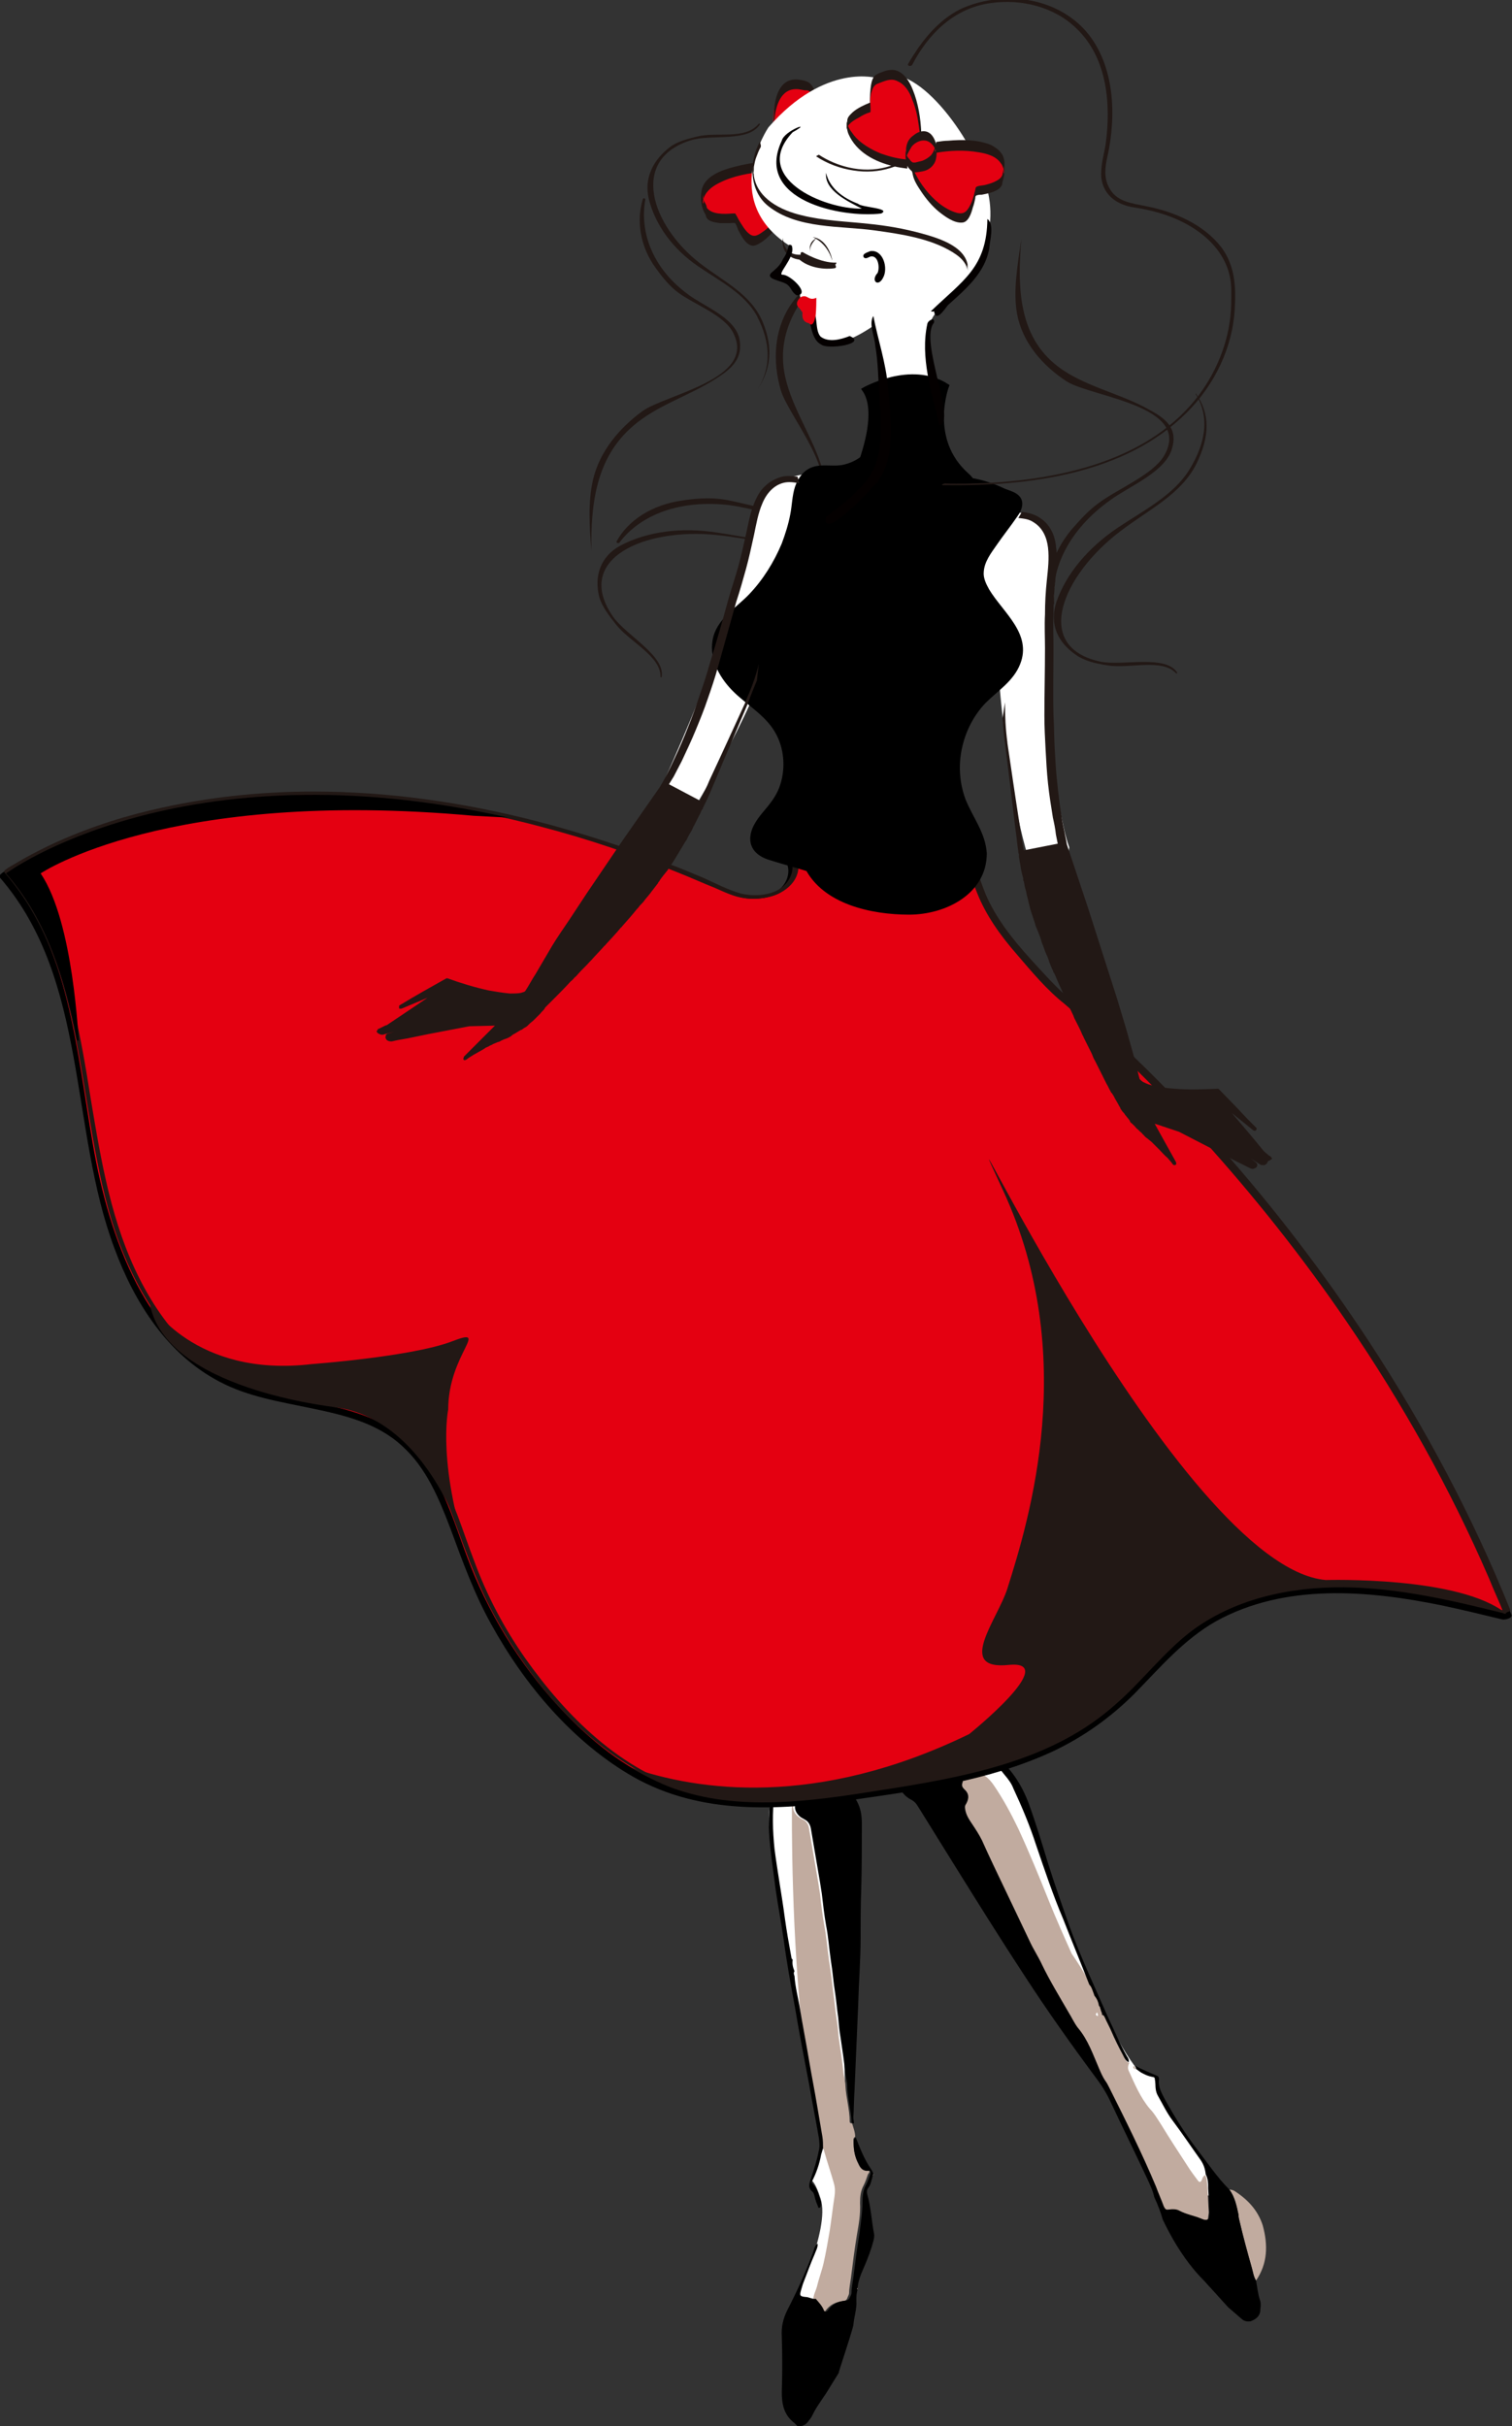 <?xml version="1.0" encoding="utf-8"?>
<!-- Generator: Adobe Illustrator 24.3.0, SVG Export Plug-In . SVG Version: 6.00 Build 0)  -->
<svg version="1.1" id="レイヤー_1" xmlns="http://www.w3.org/2000/svg" xmlns:xlink="http://www.w3.org/1999/xlink" x="0px"
	 y="0px" viewBox="0 0 249.3 400" style="enable-background:new 0 0 249.3 400;" xml:space="preserve">
<rect x="0" y="0" width="249.3" height="400" fill="#333333" stroke="none"/>
<style type="text/css">
	.st0{fill:#FFFFFF;}
	.st1{fill:#C1AB9F;}
	.st2{fill:#221815;}
	.st3{fill:#E40011;}
	.st4{fill:#FBFCFC;}
	.st5{stroke:#000000;stroke-width:0.591;stroke-miterlimit:10;}
	.st6{fill:none;}
	.st7{fill:#040000;}
</style>
<g>
	<path class="st0" d="M132.1,390.7l-1.5-10.3c0,0,6.4-12.8,4.7-17.9c-1.6-5.1-2.2-1.3-0.6-5.4c1.5-4.1-0.8-14.9-1.3-16.8
		c-0.6-1.9-5.7-34.2-5.7-34.2s-2.1-7.8,0-10.3c2.1-2.6,10.7-5.8,10.7-5.8l1.2,72.2L132.1,390.7z"/>
	<path class="st0" d="M201.1,362.6l-6.9-2.3l-19-33.3l-19-37.2l7.9-1.2l3.4,5.5l7.9,22.4l5,12.2c0,0,6.1,12.7,8,13.1
		c1.9,0.3,1.9,0.3,1.9,0.3s0.3,3.9,2.4,5.5l7.2,11.1L201.1,362.6z"/>
	<path class="st1" d="M199.1,360.9c-0.1-0.8,0-1.6-0.4-2.3c-0.3,0.2-0.4,0.4-0.5,0.7c-0.2,0.5-0.4,0.6-0.7,0.2
		c-0.6-0.8-1.2-1.6-1.7-2.4c-1.5-2.3-3-4.6-4.4-6.9c-0.6-0.9-1.1-1.8-1.8-2.5c-1.6-1.9-2.5-4.1-3.5-6.3c-0.2-0.4-0.1-0.9,0.1-1.3
		c-0.6-0.1-0.7-0.7-0.9-1.1c-0.7-1.3-1.4-2.7-2-4.1c-0.1-0.3-0.3-0.7-0.4-1l0-0.1c-1.5-4.5-4.6-9.4-6.2-11.7
		c-1.3-2.9-2.6-5.8-3.8-8.8c-1.6-4-3.2-7.9-5-11.8c-1.2-2.5-2.5-4.9-4-7.1c-0.4-0.6-0.9-1.2-1.5-1.6c-0.4-0.2-0.7-0.5-0.9-1
		c-0.3-0.8-0.9-1.1-1.7-1.2c-0.8-0.1-1.6-0.2-2.4-0.3c-0.4-0.1-0.9-0.1-1.2-0.5c-0.4,0-0.8-0.2-1.2,0c-1.4,0.5-2.8,0.4-4.2,0.7
		c0,0.7,0.3,1.3,0.6,2c0.7,0.2,1.5,0.2,2.2,0.1c1.1-0.2,2.3-0.2,3.4-0.4c0.3-0.1,0.5,0,0.6,0.2c0.1,0.4,0.4,0.5,0.7,0.7
		c0.3,0.2,0.4,0.5,0.3,0.8c-0.2,0.5,0,0.7,0.3,1.1c0.7,0.7,0.8,1.6,0.3,2.4c-0.3,0.4-0.2,0.8-0.1,1.2c0.2,0.7,0.5,1.4,1,2
		c0.6,0.9,1.3,1.8,1.7,2.8c1.3,2.7,2.6,5.4,3.8,8.1c1.4,2.9,2.7,5.8,4.1,8.6c0.6,1.3,1.4,2.5,2,3.8c1.4,2.7,2.9,5.3,4.4,7.9
		c0.5,0.9,0.9,1.8,1.5,2.5c1.6,2,2.4,4.4,3.5,6.7c0.3,0.7,0.6,1.4,1,2c0.2,0.4,0.5,0.8,0.7,1.2c2.6,5.4,5.3,10.8,7.7,16.3
		c0.5,1.1,0.9,2.2,1.3,3.3c0.1,0.4,0.4,0.6,0.8,0.5c0.6-0.1,1.2,0,1.8,0.2c1.2,0.6,2.4,0.8,3.6,1.3c0.2,0.1,0.5,0.2,0.7,0.2
		c0.3,0.1,0.5-0.1,0.5-0.4c0-0.3,0.1-0.6,0.1-0.9C199.2,363.5,199.2,362.2,199.1,360.9z"/>
	<path class="st1" d="M143.1,357.8c-0.9,0.1-1.3-0.4-1.6-1.1c-0.6-1.2-0.8-2.5-0.8-3.9c0-0.2,0.1-0.4,0.3-0.5c0-0.8-0.3-1.5-0.5-2.2
		c-0.2,0-0.4-0.1-0.4-0.3c0-2-0.6-3.9-0.7-5.9c0-0.6-0.2-1.3-0.3-1.9c-0.2-2-0.5-4-0.8-6c-0.1-1.1-0.2-2.3-0.4-3.4
		c-0.2-1.3-0.3-2.7-0.5-4c-0.2-1.8-0.4-3.5-0.7-5.3c-0.3-2-0.4-3.9-0.8-5.9c-0.3-1.7-0.5-3.4-0.7-5.2c-0.1-0.6-0.2-1.3-0.3-1.9
		c-0.5-2.9-1-5.9-1.5-8.8c-0.1-0.7-0.4-1.2-1-1.5c-0.3-0.1-0.5-0.3-0.8-0.5c-1.2-1-1.1-2.5,0.1-3.4c0.5-0.3,1-0.6,1.6-0.7
		c0.3-0.1,0.6-0.1,0.8-0.3c0-0.1,0-0.3-0.1-0.4c-0.7-0.6-1.7-0.7-2.4-0.1c-0.3,0.2-0.5,0.6-0.9,0.7c0,0,0,0-0.1,0
		c-0.1,5.3-0.1,24.1,1.9,41.7c0.2,0.9,0.3,1.8,0.5,2.7c0.4,2.4,0.9,4.9,1.3,7.3c0.3,1.8,0.6,3.5,0.9,5.3c0.1,0.6,0.1,1.3,0.1,1.9
		c0,0,0,0,0,0c0.4-0.1,0.5,0.1,0.6,0.5c0.5,1.8,1.1,3.5,1.6,5.3c0.2,0.7,0.2,1.4,0.1,2.1c-0.3,1.9-0.5,3.8-0.8,5.7
		c-0.3,1.8-0.6,3.5-1,5.3c-0.3,1.3-0.8,2.6-1.1,3.9c-0.2,0.7-0.6,1.4-0.6,2.1c0.4,0.6,1,1.1,1.3,1.8c0.1,0.3,0.5,0.4,0.7,0.1
		c0.7-1,1.7-1.5,2.9-1.6c0.3,0,0.6-0.2,0.7-0.5c0.1-0.3,0.3-0.6,0.3-0.8c0-0.8,0.2-1.7,0.3-2.5c0.3-2.4,0.6-4.8,1-7.2
		c0.3-1.7,0.6-3.4,0.5-5.2c0-1,0.1-2,0.6-2.9c0.3-0.6,0.5-1.2,0.7-1.8C143.5,358,143.4,357.8,143.1,357.8z"/>
	<g>
		<g>
			<path class="st2" d="M102.1,89.5c3.5-4.7,10.2-7.2,18.3-6.2c3.8,0.5,9.8,2.7,13.2,0.8c3.2-1.8,2.7-4.5,1.8-7.4
				c-1.7-5.2-5.2-10.1-6.1-15.4c-1.3-8,3.8-13.9,9.9-19.4c-3.4,2.7-6.8,5.3-9,8.6c-2.6,4.1-2.8,9.1-1.5,13.7
				C130,69,141.3,81.4,132,84c-3.5,1-9.3-1.2-13-1.7c-2.2-0.3-4.4-0.1-6.4,0.2c-5.2,0.7-9.1,3.4-10.9,6.7
				C101.5,89.5,101.9,89.6,102.1,89.5z"/>
		</g>
		<g>
			<path class="st2" d="M101.6,103c2.2,2.8,7.4,5.2,7.3,8.6c0,0.1,0.2,0.1,0.2,0c0.6-3.5-5.8-6.8-8-9.9c-6.7-9.6,5.2-14.7,17-13.5
				c5.9,0.6,11.5,2.4,16.9,0.4c4.7-1.8,7.2-4.5,7.8-8.4c0,0-0.1,0-0.1,0c-0.8,4.2-4,7.1-9.5,8.6c-4.7,1.2-10-0.3-15-1
				c-5.8-0.9-11.4-0.2-15.8,2.1c-3.6,1.9-4.4,5.3-3.6,8.5C99.2,99.9,100.4,101.5,101.6,103z"/>
		</g>
	</g>
	<g>
		<g>
			<path class="st2" d="M106.4,32.9c-1,5.6,1.4,11.5,7,15.6c2.6,2,7.7,3.8,8.5,7.3c0.7,3.3-1.3,5-3.8,6.6c-4.5,2.9-9.8,4.4-13.8,7.9
				c-6,5.2-6.9,12.7-6.8,20.5c-0.3-4-0.6-8,0.3-11.8c1.1-4.6,4.3-8.4,8.1-11.2c3.9-2.8,18.9-5.3,15-12.9c-1.4-2.9-6.4-4.7-9-6.6
				c-1.5-1.1-2.7-2.6-3.7-4c-2.7-3.6-3.3-8-2.2-11.5C106.1,32.6,106.4,32.7,106.4,32.9z"/>
		</g>
		<g>
			<path class="st2" d="M115,22.5c3.2-0.8,7.9,0.6,10.1-2.1c0.1-0.1,0.2,0,0.2,0.1c-1.9,3-8,1.6-11.3,2.6
				c-10.3,3.1-6.6,14.1,1.4,20.3c4,3.1,8.5,5.1,10.4,9.8c1.7,4.2,1.3,7.7-0.9,11c0,0-0.1,0,0,0c2.3-3.6,2.2-7.7-0.1-12.1
				c-2-3.7-6.2-5.8-9.7-8.2c-4.1-2.8-7-6.7-8.1-11c-0.9-3.6,0.8-6.6,3.4-8.6C111.5,23.4,113.3,22.9,115,22.5z"/>
		</g>
	</g>
	<path class="st0" d="M137.7,78.2c0,0-13.1-2.5-14.1,10.1c-1,12.6-16,44.6-16,44.6l5.2,3.1c0,0,12.2-19.5,13.9-28.6
		S137.7,78.2,137.7,78.2z"/>
	<path class="st0" d="M164.7,111.7c0,0,2.4,34.5,10.1,39.1l1.5-11.1c0,0-5-12.6-2.2-46.5c0,0,1.7-11.9-12.9-8
		C146.6,89,164.7,111.7,164.7,111.7z"/>
	<g>
		<g>
			<path class="st3" d="M125.9,27.4c0,0-13.5,1-9.5,7.4c0,0-0.2,1.5,4.8,1.2c0,0,1.9,4.3,3.4,3.7c4.6-1.9,6.7-10.3,5.7-10
				C130.3,29.7,126.5,31,125.9,27.4z"/>
			<g>
				<path class="st2" d="M125.9,26.7c-1.6,0.1-3.3,0.4-4.8,0.8c-2,0.5-4.9,1.5-5.4,3.8c-0.3,1.4-0.1,3,0.7,4.2c0-0.5,0-1,0-1.5
					c0,0.5-0.2,1.4,0.1,1.9c0.4,0.7,1.6,0.8,2.3,0.9c0.5,0,0.9,0,1.4,0c0.2,0,0.8-0.1,1,0c0.2,0.2,0.4,0.8,0.5,1.1
					c0.5,0.9,1.2,2.4,2.3,2.6c0.5,0.1,1.1-0.3,1.6-0.6c0.6-0.4,1.1-0.9,1.6-1.4c1-1.1,1.7-2.4,2.3-3.7c0.5-1,0.8-2.1,1-3.3
					c0.1-0.5,0.1-1,0.1-1.4c0-0.2,0.1-0.9-0.1-1.1c-0.1-0.1-0.2-0.1-0.4,0c-0.4,0.1-0.8,0.2-1.3,0.2
					C127.2,29.1,126.2,28.2,125.9,26.7c0.1,0.5-0.1,1,0,1.5c0.4,1.9,1.9,2.7,3.8,2.4c0.2,0,0.6-0.2,0.8-0.1c0,0,0,0.1,0.1,0.2
					c0,0,0,0.1,0,0.1c-0.5-1.1,0.1-1.7,0-1.1c-0.1,0.3-0.1,0.7-0.2,1c-0.5,1.9-1.3,3.7-2.4,5.3c-0.6,0.8-1.3,1.6-2.2,2.2
					c-0.7,0.5-1.4,1-2.2,0.4c-0.7-0.5-1.2-1.4-1.7-2.2c-0.2-0.3-0.3-0.6-0.5-0.9c-0.2-0.4-0.1-0.3-0.7-0.3c-1.3,0.1-3.4,0.2-4.2-1
					c-0.4-0.6,0,1.9,0,1.3c0-0.5,0.1-1.1,0-1.5c-0.1-0.4-0.4-0.7-0.5-1.1c-0.1-0.2-0.1-0.3-0.1-0.5c0-0.1,0-0.2,0-0.3
					c0.3,2-0.1,1.5,0,1c0.3-1.4,1.4-2.3,2.6-2.9c2.3-1.2,5.1-1.7,7.6-1.9C126,28.2,125.9,26.7,125.9,26.7z"/>
			</g>
		</g>
		<g>
			<path class="st3" d="M127.9,25.1c0,0-2.5-13.3,4.7-11.1c0,0,1.4-0.5,2.3,4.3c0,0,4.7,0.7,4.4,2.4c-0.8,5.9-8.3,8.1-8.3,8.1
				S131.5,24.8,127.9,25.1z"/>
			<g>
				<path class="st2" d="M127.9,24.4c-0.1-0.5-0.2-1.1-0.2-1.6c-0.1-0.6-0.1-1.1-0.1-1.7c0-0.1,0-0.3,0-0.4c0-0.3,0.1-0.8,0,0.1
					c0-0.4,0-0.8,0.1-1.1c0.2-2.2,1-5.1,3.7-5c0.5,0,1,0.2,1.5,0.2c0.2,0,0.4,0,0.6,0.2c0.5,0.3,0.7,0.9,0.9,1.4
					c0.2,0.5,0.3,1,0.5,1.5c0.1,0.3,0.1,1.1,0.3,1.3c0.1,0.1,0.4,0.1,0.5,0.1c0.3,0.1,0.7,0.1,1,0.2c0.7,0.2,1.5,0.4,2.1,0.9
					c0.3,0.2,0.4,0.4,0.6,0.6c0.3,0.5-0.4,0.8,0.1-0.8c-0.1,0.3-0.1,0.5-0.2,0.8c-0.2,0.9-0.7,1.7-1.2,2.5c-1.6,2.2-4.3,3.9-6.9,4.6
					c0,0.5,0,1,0,1.5c0.1-0.9,0.1-2-0.1-2.9C130.7,25.1,129.5,24.3,127.9,24.4c0,0,0,1.5,0,1.5c1.2-0.1,2.3,0.3,2.8,1.4
					c0.2,0.4,0.3,0.8,0.4,1.2c0,0.2,0,0.4,0.1,0.6c0,0.5,0-1.6,0-1c0,0.1,0.1,1.5,0,1.5c2.6-0.8,5.2-2.4,6.8-4.5
					c1.1-1.5,1.8-3.5,1.5-5.3c-0.2-1.4-2.7-1.8-3.8-2c-0.1,0-0.5,0-0.6-0.1c-0.3-0.2-0.3-1.1-0.4-1.5c-0.2-0.8-0.5-1.8-1.1-2.4
					c-0.5-0.5-1.4-0.6-2.1-0.7c-3.1-0.2-3.8,3.2-3.9,5.6c-0.1,2.4-0.1,4.9,0.4,7.3C127.8,25.4,128,24.9,127.9,24.4z"/>
			</g>
		</g>
		<g>
			<path class="st3" d="M125.9,27.4c0,0,0.1-3.5,3.3-2.1c0,0,3.3,2,1.1,4.3C130.3,29.7,127,30.5,125.9,27.4z"/>
			<g>
				<path class="st2" d="M125.9,28.2c0-0.6,0.2-1.3,0.6-1.8c0.3-0.4,0.8-0.6,1.3-0.7c0.5,0,1.1,0.1,1.6,0.4c0.9,0.6,1.7,1.4,1.8,2.5
					c-0.2-2,0-1.7,0-1.2c0,0,0,0.1,0,0.1c0,0.1,0,0.2-0.1,0.2c-0.1,0.2-0.1,0.4-0.2,0.5c-0.1,0.2-0.3,0.5-0.5,0.6
					c-0.3,0.1-0.7,0.1-1,0.1c-0.6,0-1.3-0.1-1.8-0.4c-0.8-0.4-1.3-1.1-1.6-1.9c0,0,0,0.2,0,0.2c0,0.2,0,0.4,0,0.5c0,0.2,0,0.4,0,0.5
					C125.9,28.1,125.9,28.2,125.9,28.2c0.3,0.8,0.7,1.4,1.4,1.9c0.5,0.3,1.1,0.5,1.7,0.5c0.4,0,0.8,0,1.1-0.1c0.2,0,0.3-0.2,0.4-0.4
					c0.2-0.3,0.4-0.7,0.5-1.1c0-0.3,0-0.6,0-0.9c0-0.4,0-0.7,0-1.1c0-0.3-0.2-0.6-0.3-0.9c-0.3-0.5-0.7-0.9-1.1-1.2
					c-0.8-0.6-2-0.9-2.9-0.2c-0.6,0.5-0.8,1.4-0.9,2.1c0,0.3,0,0.6,0,1C125.9,27.8,125.9,28,125.9,28.2
					C125.9,28.1,125.9,28.3,125.9,28.2z"/>
			</g>
		</g>
	</g>
	<path class="st0" d="M144.7,12.9c0,0-8.6-2.7-18,8.1c0,0-8.1,11.9,3.3,19.4c0,0,0.1,2.8-2,4.8c0,0,2.7,1.1,2.8,1.3
		c0.2,0.3,1.1,1.5,1.1,1.5s-0.2,2,1,2.2c1.2,0.2,0.9,2.4,0.9,2.4l0.9,2.6c0,0,1.3,3.8,8.9-1.2c0.1-0.1,0.3-0.2,0.4-0.3
		c0,0,2.4,11.3,1,12.4c-1.4,1.1,9.5-0.1,9.5-0.1s-4.3-11.4,0.6-15.2c4.8-3.8,10-11.3,7.6-19.9C160.4,22.6,150.7,9.4,144.7,12.9z"/>
	<g>
		<g>
			<path class="st2" d="M134.6,25.8c1.8,1.2,4,2,6.1,2.3c4.2,0.7,8.3-0.6,11.4-3.5c0.1-0.1-0.4-0.1-0.6,0c-3.2,2.9-7.3,4-11.6,3
				c-1.7-0.4-3.4-1.1-4.9-2.1C135.1,25.5,134.5,25.7,134.6,25.8L134.6,25.8z"/>
		</g>
	</g>
	<path class="st1" d="M207.1,376c-0.4-0.6-0.5-1.4-0.7-2.1c-0.7-2.5-1.4-5-2-7.6c-0.1-0.4-0.2-0.8-0.2-1.2c-0.3-1.4-0.6-2.9-1.5-4.1
		c0.3,0,0.6,0.1,0.8,0.2c2.2,1.4,3.9,3.2,4.7,5.7C209.1,370.2,209,373.2,207.1,376z"/>
	<path class="st1" d="M187.1,340.7c0,0.2,0.1,0.3,0.1,0.5c-0.1-0.1-0.3-0.1-0.3-0.3C186.8,340.8,186.8,340.6,187.1,340.7z"/>
	<path class="st1" d="M143.9,358.7c0-0.1,0.1-0.2,0.1-0.3C144.1,358.5,144,358.6,143.9,358.7z"/>
	<path class="st1" d="M141.3,377.5c-0.1-0.1-0.1-0.2,0-0.3C141.5,377.3,141.4,377.4,141.3,377.5z"/>
	<path class="st4" d="M180.4,330.6c0.1,0.2,0.2,0.3,0.3,0.5C180.6,330.9,180.5,330.8,180.4,330.6z"/>
	<path class="st4" d="M180.9,331.8c0.1,0.2,0.2,0.4,0.1,0.6C180.7,332.3,180.5,332.1,180.9,331.8z"/>
	<path d="M131.9,299.5c0.2,0.2,0.5,0.3,0.8,0.5c0.6,0.3,0.9,0.9,1,1.5c0.5,2.9,1,5.9,1.5,8.8c0.1,0.6,0.2,1.3,0.3,1.9
		c0.2,1.7,0.4,3.5,0.7,5.2c0.4,2,0.5,3.9,0.8,5.9c0.3,1.8,0.4,3.5,0.7,5.3c0.2,1.3,0.3,2.7,0.5,4c0.1,1.1,0.2,2.3,0.4,3.4
		c0.3,2,0.6,4,0.8,6c0.1,0.6,0.3,1.3,0.3,1.9c0,2,0.6,3.9,0.7,5.9c0,0.2,0.2,0.3,0.4,0.3c0-0.3-0.1-0.7-0.1-1
		c0.1-1.5,0.1-3.1,0.2-4.6c0.2-4.7,0.4-9.3,0.6-14c0.1-3.7,0.4-7.4,0.4-11.2c0-2.6,0-5.2,0.1-7.8c0.1-3.6,0.1-7.3,0.1-10.9
		c0-1.3-0.2-2.5-0.8-3.6c-0.1-0.2-0.3-0.5-0.3-0.7c0-0.9-0.6-1.2-1.3-1.2c-0.5,0-1.1-0.1-1.6-0.1c-1.1,0-2.3,0-3.4,0
		c-0.2,0.2-0.5,0.3-0.8,0.3c-0.6,0.1-1.1,0.4-1.6,0.7C130.8,297,130.7,298.5,131.9,299.5z"/>
	<path d="M131.1,331.1c0.7,4.2,1.5,8.3,2.3,12.5c0.5,2.9,1.1,5.9,1.6,8.8c0.1,0.7,0.2,1.5,0,2.2c-0.3,1.6-0.8,3.1-1.3,4.6
		c-0.2,0.7-0.6,1.4,0.2,2.1c0.4,0.3,0.4,1,0.6,1.5c0.1,0.4,0.3,0.7,0.4,1.1c0,0.1,0.1,0.1,0.2,0.1c0.1,0,0.2-0.1,0.2-0.2
		c0.1-0.4,0.1-0.9-0.1-1.3c-0.2-0.5-0.3-1-0.5-1.4c-0.2-0.5-0.6-0.9-0.9-1.3c0.8-1.5,1.3-3,1.6-4.6c0.1-0.3,0.2-0.7,0.3-1
		c0-0.6,0-1.3-0.1-1.9c-0.3-1.8-0.6-3.5-0.9-5.3c-0.4-2.4-0.9-4.9-1.3-7.3c-0.5-3-1.1-6-1.6-9.1c-0.3-1.6-0.7-3.2-0.8-4.8
		c-0.1-0.3-0.2-0.5,0-0.8c-0.3-0.7-0.4-1.3-0.3-1.9c-0.1-0.1-0.2-0.2-0.2-0.3c-0.4-2.2-0.8-4.4-1.1-6.6c-0.5-3.8-1.2-7.5-1.7-11.4
		c-0.3-3-0.4-5.9,0-8.9c0.1-0.8,0.1-1.7,0.2-2.5c0-0.2,0-0.4-0.2-0.5c-0.2,0.1-0.2,0.3-0.3,0.5c-0.2,0.8-0.2,1.7-0.3,2.5
		c-0.3,2.1-0.4,4.1-0.3,6.2c0.2,3.2,0.7,6.3,1.1,9.5c0.4,2.7,0.9,5.4,1.3,8.1C129.7,323.5,130.4,327.3,131.1,331.1z"/>
	<path d="M165.7,292.7c0.6,0.7,1.1,1.4,1.4,2.2c1.4,3,2.7,6.1,3.7,9.2c1.4,4.1,2.8,8.3,4.5,12.3c1.4,3.6,2.9,7.2,4.3,10.8
		c0.4,0.4,0.5,0.9,0.7,1.4c0.1,0.2,0.1,0.4,0.2,0.5c0.4,0.5,0.6,1,0.7,1.6c0.1,0.1,0.2,0.2,0.2,0.4c0.1,0.2,0.1,0.4,0.2,0.6
		c0.1,0.2,0.1,0.3,0.1,0.5c0.3,0,0.4,0.3,0.5,0.5c0.3,0.7,0.7,1.4,1,2.1c0.6,1.4,1.3,2.8,2,4.1c0.2,0.4,0.4,0.9,0.9,1.1
		c0.1-0.4-0.1-0.7-0.3-1c-1.2-2.1-2.1-4.3-3.1-6.4c-2.2-5-4.5-9.9-6.4-15.1c-1.2-3.4-2.4-6.8-3.5-10.3c-1-3.3-2-6.6-3.2-9.9
		c-1.2-3.2-3-5.9-5.7-8c-0.2-0.2-0.3-0.5-0.7-0.4c0,0.1,0.1,0.3,0.1,0.4C164,290.7,164.9,291.7,165.7,292.7z"/>
	<path d="M207.7,379.1c-0.3-1-0.4-2-0.6-3.1c-0.4-0.6-0.5-1.4-0.7-2.1c-0.7-2.5-1.4-5-2-7.6c-0.1-0.4-0.2-0.8-0.2-1.2
		c-0.3-1.4-0.6-2.9-1.5-4.1c-2-2-3.6-4.4-5.3-6.6c-2-2.6-3.8-5.5-5.4-8.4c-0.5-1-1.1-2-0.9-3.2c0-0.3-0.1-0.5-0.4-0.6
		c-1.2-0.5-2.4-1-3.5-1.6c0,0.2,0.1,0.3,0.1,0.5c0.8,0.6,1.6,1.1,2.6,1.3c0.6,0.1,0.6,0.2,0.6,0.8c0,0.8,0,1.6,0.4,2.3
		c0.8,1.4,1.5,2.9,2.5,4.2c1.5,2,2.9,4.1,4.4,6.2c0.6,0.8,0.9,1.6,1,2.6c0.4,0.7,0.4,1.5,0.4,2.3c0.1,1.3,0.1,2.6,0.2,3.9
		c0,0.3,0,0.6-0.1,0.9c0,0.3-0.2,0.4-0.5,0.4c-0.2,0-0.5-0.1-0.7-0.2c-1.2-0.5-2.5-0.7-3.6-1.3c-0.5-0.3-1.1-0.3-1.8-0.2
		c-0.4,0.1-0.6-0.1-0.8-0.5c-0.4-1.1-0.9-2.2-1.3-3.3c-2.3-5.5-5-10.9-7.7-16.3c-0.2-0.4-0.4-0.8-0.7-1.2c-0.4-0.6-0.7-1.3-1-2
		c-1-2.3-1.8-4.7-3.5-6.7c-0.6-0.8-1-1.7-1.5-2.5c-1.5-2.6-3.1-5.2-4.4-7.9c-0.6-1.3-1.4-2.5-2-3.8c-1.4-2.9-2.7-5.7-4.1-8.6
		c-1.3-2.7-2.6-5.4-3.8-8.1c-0.5-1-1.1-1.9-1.7-2.8c-0.4-0.6-0.8-1.2-1-2c-0.1-0.5-0.2-0.8,0.1-1.2c0.5-0.9,0.5-1.7-0.3-2.4
		c-0.3-0.3-0.5-0.6-0.3-1.1c0.1-0.3,0-0.6-0.3-0.8c-0.3-0.2-0.6-0.3-0.7-0.7c-0.1-0.3-0.4-0.3-0.6-0.2c-1.1,0.3-2.3,0.3-3.4,0.4
		c-0.7,0.1-1.5,0.1-2.2-0.1c-0.2,0-0.4,0.1-0.6,0.1c-0.2,0.3-0.5,0.4-0.9,0.4c-0.4,0.1-0.6,0.5-1.1,0.5c-0.3-0.6-0.3-1.1-0.4-1.7
		c0-0.1,0-0.2,0-0.2l-0.9,0.1c0.1,0.5,0.2,0.9,0.2,1.4c0.3,1.5,0.9,2.8,2.4,3.6c0.6,0.3,0.9,0.7,1.2,1.2c2,3.2,3.9,6.3,5.9,9.5
		c3.8,6.1,7.6,12.2,11.6,18.3c3.7,5.7,7.6,11.2,11.6,16.6c1,1.3,1.9,2.7,2.6,4.2c2,4.3,4.1,8.5,6.1,12.8c0.4,0.9,0.9,1.9,1.1,2.9
		c0.6,1.3,1.1,2.6,1.4,3.7c0.8,1.7,3.1,6.4,6.8,10.1c0.4,0.4,0.7,0.8,1.1,1.2c1,1.1,1.9,2.1,2.9,3.2c0.7,0.6,1.5,1.3,2.2,1.9
		c0.4,0.4,1,0.5,1.5,0.4c0.9-0.3,1.6-0.9,1.6-1.9C207.9,380.1,207.9,379.5,207.7,379.1z"/>
	<path d="M199.6,376.9c-0.3-0.4-0.7-0.8-1.1-1.2C198.8,376.1,199.2,376.5,199.6,376.9z"/>
	<path d="M140.7,383.4c0.1-1.4,0.6-2.7,0.5-4.1c0-0.6,0-1.2,0.2-1.8c-0.1-0.1-0.1-0.2,0-0.3c0.1-1.2,0.6-2.4,1.1-3.5
		c0.6-1.4,1.1-2.7,1.5-4.2c0.1-0.4,0.2-0.9,0.1-1.3c-0.4-2.1-0.5-4.3-1.1-6.4c-0.1-0.3-0.1-0.7,0.1-1c0.5-0.6,0.6-1.4,0.8-2.1
		c0-0.1,0.1-0.2,0.1-0.3c-0.1-0.3-0.2-0.5-0.4-0.8c-1.1-1.6-1.8-3.4-2.5-5.2c-0.2,0.1-0.3,0.3-0.3,0.5c-0.1,1.4,0.1,2.7,0.8,3.9
		c0.3,0.7,0.7,1.2,1.6,1.1c0.3,0,0.4,0.2,0.3,0.5c-0.2,0.6-0.4,1.2-0.7,1.8c-0.5,0.9-0.6,1.9-0.6,2.9c0,1.7-0.3,3.5-0.5,5.2
		c-0.4,2.4-0.7,4.8-1,7.2c-0.1,0.8-0.3,1.7-0.3,2.5c0,0.3-0.2,0.6-0.3,0.8c-0.1,0.3-0.4,0.5-0.7,0.5c-1.2,0.1-2.2,0.6-2.9,1.6
		c-0.2,0.3-0.6,0.3-0.7-0.1c-0.3-0.7-0.8-1.2-1.3-1.8c-0.6,0.1-1.1-0.3-1.7-0.3c-0.9-0.1-1-0.2-0.7-1.2c0.1-0.3,0.2-0.7,0.3-1
		c0.6-1.6,1.2-3.2,1.9-4.8c0.2-0.6,0.6-1.2,0.5-1.8c-0.5,0.4-0.6,1-0.8,1.6c-1.2,3.2-2.6,6.3-4.2,9.4c-0.7,1.4-1,2.8-0.9,4.3
		c0.1,3.1,0.1,6.2,0,9.2c0,2.1,0.4,3.8,2.1,5.1c0.1,0.1,0.2,0.2,0.3,0.3c0.2,0.3,0.5,0.3,0.8,0.2c0.4-0.1,0.8-0.3,1.1-0.7
		c0.2-0.3,0.5-0.6,0.7-1c0.6-1.3,1.5-2.5,2.3-3.7c0.7-1.1,1.4-2.3,2.1-3.4C138.2,391.2,140.1,385.7,140.7,383.4
		C140.7,383.4,140.7,383.4,140.7,383.4z"/>
	<g>
		<path class="st0" d="M133,139.9c9.5-5.9,11.5-2.2,22.3,0.4c1.2,0.3,2.4,0.7,3.4,1.5c1.4,1.2,1.9,3.1,2.6,4.8
			c2.7,7.1,8.4,12.5,13.6,18c0,0,47.8,37.7,73.3,101.3c-8.8-2.1-17.7-4.2-26.7-4.4c-9-0.1-18.4,1.9-25.5,7.4
			c-4.9,3.7-8.5,8.8-13.2,12.7c-10.4,8.8-24.6,11.3-38.1,13.4c-11.3,1.8-23.2,3.5-34-0.4c-6.6-2.4-12.4-6.8-17.3-11.9
			c-6.8-7-12.2-15.4-15.8-24.5c-3-7.6-5-16.2-11.4-21.4c-7.6-6.1-18.6-5.2-27.5-9c-14.6-6.3-20.7-23.6-23.4-39.2S11.4,156,1,144
			c0,0,42.1-31.3,119.5,3.4c2.2,1,4.9,1,7.2,0.2c2.3-0.8,4.2-3.4,3.2-5.6"/>
		<g>
			<path d="M133.6,140.2c2.8-1.7,5.8-3.2,9.1-2.8c3,0.4,5.9,1.7,8.8,2.6c2,0.6,4.6,0.8,6.3,2.2c1.5,1.2,2,3.3,2.7,5.1
				c1.5,3.8,3.9,7.2,6.6,10.3c2.4,2.8,4.9,5.8,7.8,8.1c1.5,1.3,3,2.6,4.5,3.9c6.3,5.7,12.3,11.8,18,18.1
				c8.7,9.6,16.8,19.8,24.1,30.5c9.1,13.3,17,27.4,23.4,42.2c0.8,2,1.7,3.9,2.5,5.9c0.5-0.3,1-0.5,1.5-0.8
				c-12.3-3-25.1-5.9-37.8-3.4c-5.6,1.1-11,3.2-15.6,6.7c-4.7,3.5-8.2,8.3-12.5,12.2c-8.7,7.8-20.4,10.7-31.6,12.7
				c-6,1-12.1,2.1-18.2,2.6c-6.4,0.6-13,0.6-19.2-1.1c-11.4-3.2-20.5-12.2-27.1-21.7c-3.4-4.9-6.3-10.3-8.4-15.9
				c-1.9-4.9-3.4-10-6-14.6c-2.7-4.6-6.6-7.9-11.5-9.8c-5-1.9-10.4-2.5-15.6-3.7c-4.9-1.2-9.5-3.3-13.3-6.7
				c-3.6-3.2-6.5-7.3-8.7-11.6c-4.7-9.2-6.4-19.4-8.1-29.6c-1.7-10.7-3.5-21.7-8.9-31.2c-1.3-2.3-2.9-4.5-4.6-6.5
				c-0.1,0.2-0.2,0.5-0.3,0.7c1.7-1.3,3.7-2.3,5.5-3.2c5.3-2.7,10.8-4.6,16.5-6.1c8.9-2.3,18.1-3.3,27.3-3.3
				c12.8,0,25.5,1.9,37.9,5.2c7.7,2,15.2,4.6,22.6,7.5c2,0.8,4,1.7,6,2.5c1.7,0.7,3.3,1.6,5.2,1.8c3,0.4,6.7-0.4,8.5-3
				c0.8-1.2,1.1-2.6,0.7-4c-0.2-0.7-2.1-0.2-1.9,0.5c0.6,1.7-0.3,3.6-1.8,4.5c-1.6,1-4,1.1-5.8,0.6c-2.1-0.5-4.1-1.7-6.1-2.6
				c-1.9-0.8-3.8-1.6-5.7-2.3c-7.1-2.8-14.4-5.1-21.7-7c-12.1-3.1-24.5-4.9-36.9-4.9c-9.1,0-18.3,1-27.2,3.1
				c-5.9,1.4-11.8,3.4-17.3,6.1c-2.3,1.1-4.8,2.3-6.9,3.9c0,0-0.1,0-0.1,0.1c-0.2,0.1-0.5,0.4-0.3,0.7
				c14.6,16.9,11.4,41.3,18.9,61.2c3.3,8.9,8.7,17.4,17.3,21.9c4.7,2.5,10,3.3,15.2,4.4c5.3,1.1,10.8,2.4,14.9,6.2
				c4,3.6,6.1,8.7,8,13.7c2,5.4,3.9,10.7,6.7,15.7c5.5,10,13.5,19.5,23.5,25.2c11,6.2,23.7,5.5,35.7,3.8c11.2-1.6,22.9-3.2,33.3-8
				c5.1-2.4,9.6-5.6,13.6-9.6c4.2-4.3,8.1-8.9,13.4-11.9c11.4-6.3,25.1-5.1,37.3-2.6c3.3,0.7,6.6,1.5,9.9,2.3
				c0.4,0.1,1.8-0.2,1.5-0.8c-6.2-15.5-14.1-30.3-23.2-44.2c-7.5-11.4-15.8-22.3-24.9-32.5c-6-6.8-12.4-13.3-19.1-19.4
				c-1.7-1.5-3.4-3-5.1-4.4c-2.5-2.1-4.6-4.5-6.8-6.9c-2.9-3.2-5.6-6.7-7.4-10.7c-0.7-1.7-1.2-3.6-2.3-5.1c-1.2-1.7-3.1-2.2-5-2.7
				c-3.4-0.9-6.7-2.2-10.1-3.1c-2.7-0.6-5.3-0.5-7.9,0.4c-1.8,0.6-3.4,1.6-5,2.5C131.3,140.3,132.9,140.6,133.6,140.2L133.6,140.2z"
				/>
		</g>
	</g>
	<g>
		<path class="st3" d="M133,139.9c9.5-5.9,11.5-2.2,22.3,0.4c1.2,0.3,2.4,0.7,3.4,1.5c1.4,1.2,1.9,3.1,2.6,4.8
			c2.7,7.1,8.4,12.5,13.6,18c0,0,47.8,37.7,73.3,101.3c-8.8-2.1-17.7-4.2-26.7-4.4c-9-0.1-18.4,1.9-25.5,7.4
			c-4.9,3.7-8.5,8.8-13.2,12.7c-10.4,8.8-24.6,11.3-38.1,13.4c-11.3,1.8-23.2,3.5-34-0.4c-6.6-2.4-12.4-6.8-17.3-11.9
			c-6.8-7-12.2-15.4-15.8-24.5c-3-7.6-5-16.2-11.4-21.4c-7.6-6.1-18.6-5.2-27.5-9c-14.6-6.3-20.7-23.6-23.4-39.2S11.4,156,1,144
			c0,0,42.1-31.3,119.5,3.4c2.2,1,4.9,1,7.2,0.2c2.3-0.8,4.2-3.4,3.2-5.6"/>
		<g>
			<path class="st2" d="M133.3,140.1c2.9-1.8,6.1-3.4,9.7-2.9c3.1,0.4,6,1.7,8.9,2.6c2.1,0.6,4.8,0.8,6.5,2.3c1.5,1.3,2,3.4,2.7,5.1
				c1.5,3.8,3.9,7.1,6.6,10.2c2.4,2.8,4.9,5.8,7.8,8.1c1.5,1.3,3,2.6,4.5,3.9c6.3,5.7,12.3,11.8,18,18.1
				c8.7,9.6,16.8,19.8,24.1,30.5c9.1,13.3,17,27.4,23.4,42.2c0.8,2,1.7,3.9,2.5,5.9c0.2-0.1,0.5-0.3,0.7-0.4
				c-12.2-2.9-24.9-5.9-37.4-3.5c-5.5,1.1-10.9,3.2-15.4,6.6c-4.6,3.5-8.1,8.2-12.4,12.1c-8.8,7.9-20.7,10.9-32,12.9
				c-6,1-12.1,2.1-18.2,2.6c-6.5,0.6-13.1,0.6-19.4-1.2c-11.5-3.2-20.6-12.3-27.3-21.8c-3.5-5-6.3-10.3-8.4-16
				c-1.9-4.9-3.3-10-6-14.5c-2.7-4.6-6.5-7.9-11.5-9.7c-5-1.9-10.3-2.4-15.5-3.7c-5-1.2-9.6-3.3-13.4-6.8c-3.7-3.3-6.5-7.4-8.7-11.7
				c-4.7-9.2-6.4-19.4-8.1-29.6c-1.7-10.6-3.5-21.7-8.9-31.2c-1.3-2.3-2.9-4.5-4.6-6.5c0,0.1-0.1,0.2-0.1,0.3
				c1.7-1.3,3.7-2.3,5.6-3.3c5.3-2.7,10.9-4.7,16.7-6.2c9-2.3,18.3-3.4,27.5-3.4c12.8,0,25.6,1.9,38,5.2c7.7,2,15.3,4.6,22.7,7.6
				c2,0.8,4,1.7,6,2.5c1.6,0.7,3.2,1.5,5,1.7c2.8,0.3,6.1-0.3,7.9-2.7c0.8-1.1,1.1-2.5,0.6-3.8c-0.1-0.3-1-0.1-0.9,0.2
				c0.6,1.9-0.4,3.8-2,4.8c-1.8,1.1-4.4,1.2-6.4,0.7c-2.1-0.6-4.2-1.7-6.2-2.6c-1.9-0.8-3.8-1.6-5.7-2.3c-7.1-2.7-14.3-5.1-21.7-7
				c-12-3.1-24.4-4.9-36.8-4.9c-9.1,0-18.1,1-26.9,3.1c-5.9,1.4-11.7,3.4-17.1,6c-1.6,0.8-3.2,1.6-4.7,2.5c-0.6,0.4-1.5,0.8-2.1,1.3
				c0,0-0.1,0-0.1,0.1c-0.1,0.1-0.2,0.2-0.1,0.3c14.7,16.9,11.5,41.3,19,61.2c3.3,8.8,8.7,17.3,17.2,21.8c9.5,4.9,22,3.1,30.2,10.6
				c4,3.7,6.2,8.8,8,13.8c2,5.4,3.9,10.7,6.7,15.7c5.5,9.9,13.4,19.4,23.4,25c10.9,6.2,23.4,5.5,35.4,3.7c11.1-1.6,22.7-3.2,33-8
				c5.1-2.3,9.5-5.5,13.4-9.5c4.2-4.3,8.1-9,13.5-11.9c11.6-6.4,25.4-5.3,37.9-2.7c3.3,0.7,6.6,1.5,9.9,2.3c0.2,0,0.8-0.1,0.7-0.4
				c-6.2-15.4-14.1-30.2-23.2-44.1c-7.5-11.4-15.8-22.3-24.9-32.5c-6-6.8-12.4-13.3-19.1-19.4c-1.7-1.5-3.4-3-5.1-4.4
				c-2.5-2.1-4.6-4.5-6.8-6.9c-2.9-3.2-5.7-6.7-7.4-10.7c-0.7-1.7-1.2-3.6-2.2-5.1c-1.2-1.6-3-2.1-4.8-2.6
				c-5.7-1.4-11.6-4.8-17.5-2.7c-1.7,0.6-3.4,1.5-4.9,2.5C132.2,140.1,133,140.2,133.3,140.1L133.3,140.1z"/>
		</g>
	</g>
	<g>
		<g>
			<path d="M161.2,140.7c-0.1-2.7-1.9-5-3-7.5c-2.8-6.1-1.3-13.9,3.5-18.6c2.1-2.1,5-3.9,5.4-6.8c0.7-5.2-6.8-8.6-6.4-13.8
				c0.1-1.8,1.2-3.4,2.3-4.8c1.2-1.7,2.5-3.4,3.7-5.1c0.2-0.3,0.5-0.7,0.4-1c-0.1-0.6-0.9-0.6-1.4-0.9c-7.1-3.6-12.9-2-19.3-3
				c0-1.2,0-2.4,0-3.6l-1.6-3.9c1,3.6-3.3,6.7-7.1,6.7c-1.3,0-2.7-0.2-3.8,0.5c-1.3,0.9-1.5,2.7-1.7,4.3c-0.9,6.7-4.2,13.1-9.3,17.6
				c-1.4,1.2-2.9,2.4-3.6,4.1c-1.1,2.7,0.5,5.8,2.5,7.9c2.1,2.1,4.6,3.6,6.5,5.9c3.5,4.3,3.3,11.2-0.4,15.3c-1.5,1.6-3.5,4-2,5.6
				c0.5,0.5,1.1,0.7,1.8,0.9c2.2,0.6,4.3,1.3,6.5,1.9c0.5,1,1.2,2,2,2.7c2.5,2.3,5.9,3.2,9.2,3.8c3.4,0.6,6.9,0.8,10.1-0.4
				C158.6,147.2,161.3,144.1,161.2,140.7z"/>
			<g>
				<path d="M162.7,140.7c-0.2-3.4-2.3-5.9-3.5-8.9c-1-2.7-1.2-5.6-0.6-8.4c0.6-2.8,1.9-5.4,3.9-7.5c2-2,4.6-3.6,5.7-6.4
					c2-5-2.8-8.5-5.1-12.3c-0.5-0.9-1-1.9-0.9-2.9c0.1-1.7,1.2-3.1,2.1-4.4c1.1-1.6,2.3-3.1,3.4-4.7c0.9-1.2,1.4-2.8-0.1-3.8
					c-0.6-0.4-1.4-0.6-2.1-0.9c-0.8-0.4-1.6-0.7-2.5-1c-1.8-0.6-3.8-0.9-5.7-1.1c-3.5-0.3-7.1-0.1-10.6-0.6c0.4,0.5,0.7,0.9,1.1,1.4
					c0-1.7,0.3-3.4-0.4-5c-0.4-1-0.8-2-1.2-3c-0.7-1.7-3.3-1.1-2.8,0.8c0.6,2.6-2.6,4.4-4.8,4.7c-1.6,0.2-3.1-0.2-4.6,0.3
					c-1.5,0.5-2.4,1.8-2.9,3.2c-0.5,1.5-0.5,3.1-0.8,4.6c-0.3,1.6-0.8,3.2-1.4,4.8c-1.3,3.1-3.1,6-5.4,8.4c-2.2,2.3-5.4,4.1-6,7.5
					c-0.6,3.3,1.3,6.5,3.6,8.7c2.4,2.3,5.5,4,7,7.1c1.3,2.6,1.4,5.8,0.4,8.5c-0.6,1.6-1.6,2.8-2.7,4.1c-1,1.2-2.1,2.7-2.1,4.4
					c0,1.9,1.5,3,3.2,3.5c2.2,0.7,4.5,1.3,6.7,2c-0.3-0.2-0.6-0.5-0.9-0.7c3,6,11,7.7,17.2,7.7C155.9,150.8,162.7,147.4,162.7,140.7
					c0-1.9-3-1.9-3,0c0,4.3-4.3,6.7-8.2,7c-2.4,0.2-4.7-0.1-7-0.6c-2.1-0.4-4.2-1.1-6.1-2.2c-0.9-0.6-1.7-1.3-2.3-2.1
					c-0.3-0.4-0.5-1-0.9-1.4c-0.4-0.5-1.1-0.6-1.7-0.8c-1.2-0.3-2.3-0.7-3.5-1c-0.7-0.2-3-0.5-3.3-1.3c-0.2-0.6,0.7-1.6,1-2.1
					c0.6-0.8,1.4-1.5,2-2.4c1.1-1.5,1.8-3.2,2.1-5c0.7-3.7,0-7.8-2.3-10.9c-2.6-3.4-7.3-5.2-8.9-9.3c-0.8-2.1-0.2-3.8,1.3-5.2
					c1.5-1.5,3.2-2.8,4.6-4.4c2.7-3.3,4.8-7,6-11.1c0.3-1.1,0.6-2.3,0.8-3.5c0.2-1.1,0.2-2.2,0.6-3.2c0.4-1.2,1.3-1.4,2.5-1.4
					c1.1,0,2.1,0,3.2-0.2c3.8-0.8,7.5-4.1,6.5-8.3c-0.9,0.3-1.9,0.5-2.8,0.8c0.4,0.9,0.8,1.8,1.1,2.7c0.1,0.4,0.4,0.8,0.5,1.2
					c0.2,1-0.1,2.3-0.1,3.3c0,0.6,0.5,1.3,1.1,1.4c3.1,0.4,6.1,0.4,9.2,0.5c3.3,0.1,6.5,0.8,9.5,2.2c0.2,0.1,0.6,0.3,0.8,0.4
					c0.1,0,0.2,0.1,0.3,0.1c0.4,0.2,0.3-0.1-0.1-0.7c-0.2,0-1.5,2-1.6,2.3c-1.1,1.5-2.2,3-3.2,4.5c-1.5,2.4-2,5-0.9,7.6
					c0.9,2.1,2.5,3.7,3.9,5.5c1.3,1.6,2.5,3.6,1.5,5.7c-1.1,2.5-3.9,3.9-5.7,5.9c-1.8,2.1-3.1,4.6-3.8,7.3c-0.8,3-0.8,6.3,0,9.3
					c0.4,1.6,1.1,3.1,1.9,4.6c0.8,1.6,1.7,3.1,1.9,4.9C159.8,142.6,162.8,142.6,162.7,140.7z"/>
			</g>
		</g>
		<path class="st5" d="M137.7,85.5c0,0,8.8-15.6,4.7-21.3c0,0,7.8-4.5,13.8-0.6c0,0-3.4,8.8,3.3,14.7
			C166.2,84.2,137.7,85.5,137.7,85.5z"/>
	</g>
	<g>
		<g>
			<path class="st3" d="M154.3,24.4c0,0,13.3-2.1,11,5c0,0,0.5,1.4-4.4,2.2c0,0-0.8,4.7-2.5,4.4c-5-0.8-8.9-8.5-7.9-8.5
				C150.6,27.5,154.5,28,154.3,24.4z"/>
			<g>
				<path class="st2" d="M154.3,25.2c2.3-0.4,4.7-0.5,7-0.1c1.3,0.2,2.9,0.6,3.7,1.8c0.2,0.2,0.3,0.5,0.4,0.8
					c0.1,0.2,0.1,0.3,0.1,0.5c0.1,0.5-0.2,0.9,0-0.9c0,0.1,0,0.3,0,0.4c-0.1,0.4-0.2,0.8-0.2,1.1c0,0.4,0,0.9,0,1.3
					c-0.1-2.2,0.3-1.4-0.4-0.7c-0.7,0.6-1.7,0.9-2.5,1.1c-0.4,0.1-1.3,0.1-1.5,0.4c-0.1,0.2-0.1,0.6-0.2,0.8c-0.2,0.9-0.5,1.8-1,2.6
					c-0.5,0.8-1,1-1.9,0.8c-1.1-0.3-2.1-0.9-3-1.6c-1.6-1.3-3-3.1-3.9-4.9c-0.2-0.3-0.3-0.7-0.4-1.1c0-0.1,0-0.2-0.1-0.3
					c0,0.5,0,0.9,0,1.4c0,0,0,0,0-0.1c0,0,0-0.1,0.1-0.1c0.4,0,0.9,0,1.3-0.1c0.9-0.1,1.7-0.5,2.2-1.3c0.6-0.9,0.4-2.3,0.4-3.3
					C154.4,24,154.3,24.7,154.3,25.2c0-0.1,0.1-1,0-0.8c0,0.1,0,0.2,0,0.2c0,0.2-0.1,0.3-0.2,0.5c-0.1,0.3-0.3,0.5-0.5,0.7
					c-0.4,0.4-0.8,0.6-1.3,0.7c-0.4,0.1-0.8,0.2-1.3,0.2c-0.1,0-0.4-0.1-0.5,0c-0.2,0.1-0.1,0.5-0.1,0.7c0,0.5,0,1,0.1,1.4
					c0.2,1,0.8,1.9,1.4,2.8c0.8,1.2,1.8,2.4,2.9,3.3c1,0.8,2.5,1.9,3.8,1.8c1.1,0,1.6-1.7,1.8-2.5c0.2-0.5,0.3-1,0.4-1.5
					c0-0.1,0-0.3,0.1-0.4c0.2-0.2,0.8-0.2,1-0.2c1-0.2,2.8-0.5,3.3-1.6c0.1-0.3,0.1-0.7,0.1-1c0-0.3,0.1-0.7,0-1c0,0.5,0,1,0,1.5
					c0.2-0.6,0.3-1.2,0.3-1.9c0-0.7,0.1-1.4-0.1-2c-0.3-1.1-1.2-1.7-2.1-2.2c-2.2-0.9-4.8-0.9-7.1-0.7c-0.6,0-1.2,0.1-1.9,0.2
					C154.2,23.6,154.4,25.2,154.3,25.2z"/>
			</g>
		</g>
		<g>
			<path class="st3" d="M151.9,22.6c0,0-0.6-13.5-7.1-9.7c0,0-1.5-0.2-1.3,4.7c0,0-4.4,1.8-3.8,3.3c2.1,5.5,9.9,6,9.9,6
				S148.3,23.1,151.9,22.6z"/>
			<g>
				<path class="st2" d="M151.9,21.9c-0.1-2.4-0.5-4.9-1.4-7.1c-0.5-1.3-1.4-2.8-2.8-3.2c-0.8-0.2-1.6,0-2.3,0.3
					c-0.3,0.1-0.6,0.2-0.9,0.4c-0.6,0.3-0.8,1.2-0.9,1.8c-0.2,1.4-0.2,2.9-0.1,4.3c0-0.5,0-1,0-1.5c-1,0.4-2.1,0.9-2.9,1.6
					c-0.4,0.4-0.9,0.8-0.9,1.4c-0.1,0.7-0.1,1.5,0.2,2.2c1.3,3,4.4,4.6,7.4,5.3c0.8,0.2,1.6,0.3,2.3,0.4c0,0,0-1.4,0-1.5
					c-0.1-0.2-0.1-0.3-0.1-0.5c0-0.2,0-0.4-0.1-0.6c-0.1-0.6-0.1,1.6,0,0.8c0-0.1,0-0.3,0.1-0.4c0.3-1.2,1.2-1.9,2.4-2.1
					C151.9,23.4,151.8,21.8,151.9,21.9c-1.6,0.2-2.5,1.3-2.5,2.9c0,1-0.1,2,0.2,3c0-0.5,0-1,0-1.5c-1.5-0.1-3-0.5-4.4-1
					c-1.2-0.5-2.3-1.1-3.3-1.9c-0.5-0.4-1-0.9-1.4-1.5c-0.4-0.5-0.8-1.2-0.9-1.9c0,0.5,0,1,0,1.5c0-1,1.2-1.7,2-2.1
					c0.6-0.4,1.2-0.7,1.9-0.9c0.1,0,0-1.4,0-1.5c0-0.8-0.1,0.3,0-0.3c0-0.2,0-0.3,0-0.5c0-0.2,0.1-0.5,0.1-0.7
					c0.1-0.4,0.2-0.7,0.4-1.1c0.2-0.3,0.4-0.5,0.7-0.6c1.1-0.4,2.2-1,3.3-0.4c1.2,0.5,2,1.8,2.4,3c0.6,1.4,0.9,2.9,1.1,4.4
					c0.1,0.9,0.3,1.8,0.3,2.7C151.8,23,151.9,22.3,151.9,21.9z"/>
			</g>
		</g>
		<g>
			<path class="st3" d="M154.3,24.4c0,0-0.9-3.4-3.7-1.3c0,0-2.8,2.7,0,4.5C150.6,27.5,154,27.6,154.3,24.4z"/>
			<g>
				<path class="st2" d="M154.3,23.6c-0.2-0.7-0.6-1.4-1.1-1.7c-0.9-0.6-2.2-0.1-2.8,0.7c-0.4,0.4-0.7,0.9-0.9,1.5
					c-0.1,0.4-0.1,0.9-0.1,1.3c0,0.5-0.1,1.2,0.1,1.7c0.1,0.4,0.4,0.7,0.7,1c0.1,0.1,0.3,0.3,0.4,0.3c0.3,0,0.7-0.1,1-0.1
					c0.6-0.2,1.2-0.4,1.6-0.8c0.6-0.6,0.9-1.3,1-2.2c0-0.3,0-0.5,0-0.8C154.3,24.1,154.3,23.9,154.3,23.6c-0.1,0.7-0.3,1.4-0.8,2
					c-0.4,0.4-0.9,0.7-1.4,0.9c-0.4,0.1-0.8,0.2-1.2,0.3c-0.1,0-0.2,0-0.3,0c-0.2,0-0.5-0.3-0.6-0.5c-0.3-0.3-0.5-0.6-0.6-1
					c0-0.1,0-0.2,0-0.2c0,0,0-0.1,0-0.1c-0.1-0.6-0.1,1.8,0,1.2c0-0.2,0-0.3,0.1-0.5c0.2-0.5,0.5-1,0.8-1.5c0.6-0.8,1.8-1.3,2.7-0.9
					c0.7,0.3,1.2,1.1,1.4,1.8c0-0.1,0-0.2,0-0.2c0-0.2,0-0.4,0-0.5c0-0.2,0-0.4,0-0.5C154.3,23.8,154.4,23.7,154.3,23.6z"/>
			</g>
		</g>
	</g>
	<g>
		<g>
			<path class="st2" d="M159.6,44.7c0.3-3.9-4.7-5.4-7.6-6.2c-2.9-0.8-5.8-1.3-8.8-1.6c-3.7-0.4-7.4-0.5-11-1.4
				c-3.4-0.8-7.3-2.7-7.9-6.5c0-0.2,0-0.4-0.1-0.5c-0.1-0.6,0,0,0,0.1c0.1-0.3,0.1-0.8,0.1-1.1c0.1-0.5,0.2-1.1,0.4-1.6
				c0.2-0.5,0.4-1.1,0.7-1.6c0.2-0.3-0.2-0.8,0-1.1c-2,3.3-1.9,8.3,1.3,10.8c4.8,3.8,11.9,3.2,17.6,4c4.3,0.6,9.1,1.3,12.8,3.6
				c0.8,0.5,1.6,1.1,2.1,2c0.4,0.7,0.2,1.6,0.3,0C159.6,44,159.6,44.3,159.6,44.7L159.6,44.7z"/>
		</g>
	</g>
	<g>
		<path class="st2" d="M132.4,41.6c0,0,2.9,1.8,5.5,1.7c0,0,0,0.3-0.2,0.3c0,0,0.3,0.5,0,0.6c-0.3,0.1-3.6,0.5-5.9-1.4
			c0,0-3.2-0.2-2.7-3.6c0,0-0.1,2.9,2.9,2.8C132,42.1,131.9,41.4,132.4,41.6z"/>
		<path class="st2" d="M134,39.1c0,0,2.3,0.8,3.2,3.8C137.3,43,136.6,39.4,134,39.1z"/>
		<path class="st2" d="M134.6,39.3c0,0-1.3,1.2-1,2.3C133.6,41.6,133.1,40,134.6,39.3z"/>
	</g>
	<g>
		<path class="st6" d="M166.2,114.7l-0.1,0.8c0,2.2,0.1,4.4,0.4,6.6c0,0,0,0,0,0.1c0.6,4.1,1.3,8.9,2.1,14c0.2,1.2,0.4,2.5,0.6,3.7
			l0,0l5.6-1.1l-0.3-1.5c-0.2-0.9-0.4-1.8-0.5-2.8c-0.3-1.8-0.6-3.7-0.8-5.6c-0.2-1.9-0.3-3.7-0.4-5.6c-0.1-1.9-0.2-3.7-0.2-5.6
			c0-3.7,0.1-7.5,0.1-11.1c0-1.8-0.1-3.7,0-5.6c0-1.9,0.2-3.7,0.3-5.6c0.2-1.9,0.4-3.7,0.2-5.4c-0.2-1.7-1-3.4-2.4-4.2
			c-0.7-0.4-1.6-0.6-2.5-0.7l2.8,4.4L166.2,114.7z"/>
		<path class="st2" d="M209.7,191c0-0.1,0-0.1-0.1-0.2l0,0l0,0l-0.1-0.1l0,0l0,0l0,0l-0.1-0.1l-0.2-0.1l-0.7-0.6l-0.2-0.2
			c-1.7-2.1-3.4-4.1-5.2-6.2l3.6,2.9l0,0c0.1,0,0.2,0.1,0.3,0c0.1,0,0.1-0.1,0.1-0.1c0,0,0.1-0.1,0.1-0.1c0-0.1,0-0.1,0-0.1
			c0-0.1-0.1-0.2-0.1-0.2l-0.1-0.1l-0.2-0.2l-0.4-0.4l-0.8-0.8l-1.5-1.6l-3.1-3.2c0,0-0.1-0.1-0.2-0.1c-2.4,0.1-4.7,0.2-7.1,0
			c-1.2-0.1-2.4-0.2-3.5-0.5c-0.6-0.1-1.1-0.3-1.7-0.6c-0.2-0.1-0.4-0.3-0.6-0.5c0,0,0,0,0,0v0c-0.3-1.1-0.5-2.1-0.8-3.2l-1.4-5
			c-0.5-1.7-1-3.3-1.5-5l-1.6-5l-3.2-10c-1.1-3.3-2.2-6.6-3.3-9.9l-0.1-0.3l-0.1-0.3l-0.1-0.6h0l-0.3-1.5c-0.2-0.9-0.4-1.8-0.5-2.7
			c-0.3-1.8-0.5-3.6-0.7-5.5c-0.2-1.8-0.3-3.7-0.4-5.5c-0.1-1.8-0.1-3.7-0.2-5.5c-0.1-3.7,0-7.4,0-11.1c0-1.9-0.1-3.7,0-5.6
			c0-1.8,0.1-3.7,0.3-5.5c0.1-1.8,0.4-3.8,0.1-5.7c-0.1-1-0.4-2-0.9-2.8c-0.5-0.9-1.3-1.6-2.2-2.1c-0.8-0.4-1.6-0.6-2.5-0.7l-0.6,1
			c0.9,0.1,1.8,0.2,2.5,0.7c1.5,0.9,2.2,2.5,2.4,4.2c0.2,1.8,0,3.5-0.2,5.4c-0.2,1.9-0.3,3.7-0.3,5.6c-0.1,1.9,0,3.8,0,5.6
			c0,3.7-0.1,7.4-0.1,11.1c0,1.9,0.1,3.7,0.2,5.6c0.1,1.9,0.2,3.7,0.4,5.6c0.2,1.9,0.5,3.7,0.8,5.6c0.2,0.9,0.4,1.8,0.5,2.8l0.3,1.5
			l-5.6,1.1l0,0c-0.2-1.2-0.5-2.5-0.6-3.7c-0.8-5.1-1.5-9.9-2.1-14c0,0,0,0,0-0.1c-0.3-2.2-0.4-4.4-0.4-6.6l-0.4,2.7
			c0.1,1.3,0.2,2.6,0.4,4c0.5,4.1,1.1,8.9,1.7,14c0.2,1.3,0.3,2.6,0.5,3.9c0,0.1,0,0.3,0.1,0.4c0,0.1,0,0.1,0,0.2c0,0,0,0.1,0,0.1
			c0,0.1,0,0.1,0,0.2c0.1,0.4,0.1,0.8,0.2,1.1c0.1,0.7,0.2,1.3,0.4,2c0,0.1,0.1,0.3,0.1,0.4c0,0.1,0,0.2,0,0.2c0,0.1,0,0.2,0.1,0.3
			c0.1,0.6,0.2,1.1,0.4,1.7c0,0,0,0.1,0,0.1c0.1,0.6,0.3,1.1,0.4,1.7c0.1,0.4,0.2,0.8,0.3,1.2c0.1,0.2,0.1,0.4,0.2,0.6
			c0.2,0.6,0.4,1.2,0.6,1.8c0,0,0,0,0,0.1c0,0,0,0,0,0c0.1,0.2,0.1,0.3,0.2,0.5c0.1,0.2,0.2,0.5,0.3,0.7c0.1,0.4,0.3,0.7,0.4,1.1
			c0,0.1,0.1,0.2,0.1,0.4c0.2,0.5,0.4,1,0.6,1.6c0.1,0.2,0.1,0.3,0.2,0.5c0.2,0.4,0.4,0.9,0.5,1.3c0.1,0.3,0.3,0.7,0.4,1
			c0.1,0.2,0.2,0.4,0.3,0.7c0,0,0,0.1,0.1,0.1c0.5,1.2,1,2.3,1.5,3.4c0,0.1,0.1,0.2,0.1,0.3c0.5,1.2,1.1,2.3,1.6,3.4c0,0,0,0,0,0
			c0,0,0,0,0,0c0,0.1,0.1,0.2,0.1,0.3c0.5,1,1,1.9,1.4,2.9c0.1,0.1,0.1,0.2,0.2,0.4c0.4,0.8,0.8,1.6,1.2,2.4
			c0.1,0.2,0.2,0.4,0.3,0.7c0.1,0.3,0.3,0.6,0.4,0.8c0.6,1.2,1.2,2.4,1.8,3.6c0.3,0.5,0.5,1,0.8,1.5c0,0,0,0,0,0c0,0,0,0.1,0.1,0.1
			c0.1,0.1,0.1,0.2,0.2,0.3c0.2,0.3,0.3,0.6,0.5,0.9c0.1,0.2,0.3,0.5,0.4,0.7c0.1,0.2,0.2,0.4,0.3,0.5c0,0,0,0,0,0c0,0,0,0.1,0,0.1
			c0.2,0.3,0.3,0.5,0.5,0.7c0.1,0.1,0.2,0.2,0.3,0.4c0.2,0.2,0.3,0.4,0.5,0.6c0.1,0.1,0.2,0.3,0.3,0.4c0,0,0,0,0,0.1c0,0,0,0,0,0
			c0.1,0.2,0.3,0.3,0.4,0.4c0.1,0.1,0.3,0.3,0.4,0.4c0.2,0.2,0.3,0.4,0.5,0.5c0.1,0.1,0.2,0.2,0.3,0.3c0.2,0.2,0.4,0.3,0.5,0.5
			c0.1,0.1,0.2,0.1,0.2,0.2c0.1,0.1,0.2,0.2,0.3,0.3c0.1,0.1,0.3,0.2,0.4,0.3c0,0,0,0,0,0l0,0c0.2,0.2,0.4,0.3,0.6,0.5
			c0.1,0.1,0.1,0.1,0.2,0.2c0.1,0.1,0.2,0.2,0.3,0.3c0.1,0.1,0.1,0.1,0.2,0.2c0.1,0.1,0.2,0.2,0.3,0.3c0,0,0.1,0.1,0.1,0.1
			c0,0,0,0,0,0c0.1,0.1,0.2,0.2,0.2,0.2c0.4,0.4,0.8,0.9,1.3,1.3l0.6,0.7l0.3,0.4c0,0,0.1,0.1,0.2,0.1c0.1,0,0.2,0,0.3-0.1
			c0.1-0.2,0-0.3,0-0.4l0,0l0,0l-3.5-6.3l0.1,0l3.9,1.3l6.2,3.2l3.1,1.6l1.6,0.8l0.8,0.4c0.2,0.1,0.5,0.2,0.8,0
			c0.1,0,0.2-0.1,0.3-0.2c0.1-0.1,0.1-0.3,0.1-0.4c-0.1-0.3-0.2-0.3-0.3-0.4l0,0l0,0l-0.8-0.6l1.6,1l0,0l0,0
			c0.1,0.1,0.3,0.1,0.5,0.1c0.2,0,0.3,0,0.6-0.3c0-0.1,0.1-0.1,0.1-0.2c0,0,0-0.1,0-0.1C209.8,191.1,209.8,191,209.7,191z"/>
	</g>
	<g>
		<path class="st6" d="M125.3,109l-0.1,0.8c-0.6,2.1-1.3,4.2-2.2,6.2c0,0,0,0,0,0.1c-1.7,3.8-3.7,8.1-5.9,12.8
			c-0.5,1.1-1,2.3-1.6,3.4l0,0l-5.1-2.7l0.8-1.3c0.4-0.8,0.9-1.7,1.3-2.5c0.8-1.7,1.6-3.4,2.3-5.1c0.7-1.7,1.4-3.5,2-5.2
			c0.6-1.8,1.2-3.5,1.7-5.3c1.1-3.6,2-7.2,3-10.7c0.5-1.8,1.1-3.6,1.6-5.4c0.5-1.8,0.9-3.6,1.3-5.5c0.4-1.9,0.7-3.6,1.4-5.3
			c0.7-1.6,1.9-3,3.5-3.4c0.8-0.2,1.7-0.1,2.6,0.1l-3.9,3.4L125.3,109z"/>
		<path class="st2" d="M62.2,169.9c0-0.1,0.1-0.1,0.1-0.2l0,0l0,0l0.1-0.1l0,0l0,0l0,0l0.1,0l0.2-0.1l0.8-0.4l0.3-0.1
			c2.2-1.5,4.5-3,6.7-4.5l-4.3,1.8l0,0c-0.1,0-0.2,0-0.3,0c-0.1,0-0.1-0.1-0.1-0.1c0-0.1,0-0.1,0-0.2c0-0.1,0-0.1,0-0.1
			c0-0.1,0.1-0.2,0.2-0.2l0.1-0.1l0.2-0.1l0.5-0.3l1-0.6l1.9-1.1l3.9-2.2c0.1,0,0.1,0,0.2,0c2.2,0.8,4.5,1.5,6.8,2
			c1.2,0.2,2.3,0.4,3.5,0.5c0.6,0,1.2,0,1.8-0.1c0.2-0.1,0.5-0.1,0.7-0.3c0,0,0,0,0,0l0,0c0.6-0.9,1.1-1.9,1.7-2.8L91,156
			c0.9-1.5,1.9-2.9,2.9-4.4l2.9-4.4l5.9-8.7c2-2.9,4-5.7,6-8.6l0.2-0.3l0.1-0.2l0.3-0.5l0,0l0.7-1.3c0.4-0.8,0.8-1.6,1.2-2.5
			c0.8-1.7,1.5-3.3,2.2-5.1c0.7-1.7,1.3-3.4,1.9-5.2c0.6-1.7,1.2-3.5,1.7-5.3c1.1-3.5,2.1-7.1,3.1-10.7c0.5-1.8,1.1-3.5,1.6-5.3
			c0.5-1.8,0.9-3.6,1.3-5.4c0.4-1.8,0.7-3.7,1.5-5.5c0.4-0.9,0.9-1.8,1.7-2.5c0.7-0.7,1.7-1.2,2.7-1.5c0.9-0.2,1.8-0.1,2.6,0
			l0.3,1.1c-0.9-0.2-1.8-0.3-2.6-0.1c-1.6,0.4-2.8,1.7-3.5,3.4c-0.7,1.6-1,3.4-1.4,5.3c-0.4,1.8-0.8,3.7-1.3,5.5
			c-0.5,1.8-1,3.6-1.6,5.4c-1,3.5-2,7.2-3,10.7c-0.5,1.8-1.1,3.6-1.7,5.3c-0.6,1.8-1.3,3.5-2,5.2c-0.7,1.7-1.5,3.4-2.3,5.1
			c-0.4,0.8-0.9,1.7-1.3,2.5l-0.8,1.3l5.1,2.7l0,0c0.6-1.1,1.1-2.2,1.6-3.4c2.2-4.7,4.2-9.1,5.9-12.8c0,0,0,0,0-0.1
			c0.9-2,1.7-4.1,2.2-6.2l-0.3,2.7c-0.5,1.2-1,2.4-1.5,3.8c-1.6,3.8-3.5,8.2-5.5,13c-0.5,1.2-1,2.4-1.6,3.6
			c-0.1,0.1-0.1,0.3-0.2,0.4c0,0.1-0.1,0.1-0.1,0.2c0,0,0,0,0,0.1c0,0,0,0.1-0.1,0.1c-0.2,0.3-0.3,0.7-0.5,1
			c-0.3,0.6-0.6,1.2-0.9,1.8c-0.1,0.1-0.1,0.2-0.2,0.4c0,0.1-0.1,0.1-0.1,0.2c0,0.1-0.1,0.2-0.1,0.2c-0.3,0.5-0.6,1-0.8,1.5
			c0,0,0,0.1-0.1,0.1c-0.3,0.5-0.6,1-0.9,1.5c-0.2,0.3-0.4,0.7-0.6,1c-0.1,0.2-0.2,0.3-0.3,0.5c-0.3,0.5-0.7,1.1-1.1,1.6
			c0,0,0,0,0,0.1c0,0,0,0,0,0c-0.1,0.1-0.2,0.3-0.3,0.4c-0.2,0.2-0.3,0.4-0.5,0.6c-0.2,0.3-0.5,0.6-0.7,1c-0.1,0.1-0.2,0.2-0.2,0.3
			c-0.3,0.4-0.7,0.9-1,1.3c-0.1,0.1-0.2,0.3-0.3,0.4c-0.3,0.4-0.6,0.7-0.9,1.1c-0.2,0.3-0.4,0.5-0.7,0.8c-0.2,0.2-0.3,0.4-0.5,0.6
			c0,0-0.1,0.1-0.1,0.1c-0.8,1-1.6,1.9-2.4,2.8c-0.1,0.1-0.1,0.2-0.2,0.2c-0.8,1-1.7,1.9-2.5,2.8c0,0,0,0,0,0c0,0,0,0,0,0
			c-0.1,0.1-0.1,0.2-0.2,0.2c-0.7,0.8-1.5,1.6-2.2,2.4c-0.1,0.1-0.2,0.2-0.3,0.3c-0.6,0.7-1.3,1.3-1.9,2c-0.2,0.2-0.3,0.4-0.5,0.5
			c-0.2,0.2-0.4,0.5-0.7,0.7c-0.9,1-1.9,2-2.8,2.9c-0.4,0.4-0.8,0.8-1.2,1.2c0,0,0,0,0,0c0,0-0.1,0.1-0.1,0.1
			c-0.1,0.1-0.2,0.2-0.2,0.3c-0.2,0.3-0.5,0.5-0.7,0.8c-0.2,0.2-0.4,0.4-0.6,0.6c-0.1,0.1-0.3,0.3-0.4,0.4c0,0,0,0,0,0
			c0,0,0,0-0.1,0.1c-0.2,0.2-0.5,0.4-0.7,0.6c-0.1,0.1-0.2,0.2-0.3,0.3c-0.2,0.2-0.4,0.3-0.6,0.4c-0.1,0.1-0.3,0.2-0.4,0.3
			c0,0,0,0-0.1,0c0,0,0,0,0,0c-0.2,0.1-0.3,0.2-0.5,0.3c-0.2,0.1-0.3,0.2-0.5,0.3c-0.2,0.1-0.4,0.2-0.6,0.4
			c-0.1,0.1-0.2,0.1-0.3,0.2c-0.2,0.1-0.4,0.2-0.7,0.3c-0.1,0-0.2,0.1-0.3,0.1c-0.1,0.1-0.3,0.1-0.4,0.2c-0.2,0.1-0.3,0.2-0.5,0.2
			c0,0,0,0,0,0l0,0c-0.2,0.1-0.5,0.2-0.7,0.3c-0.1,0-0.2,0.1-0.2,0.1c-0.1,0.1-0.3,0.1-0.4,0.2c-0.1,0-0.2,0.1-0.2,0.1
			c-0.1,0.1-0.3,0.1-0.4,0.2c-0.1,0-0.1,0-0.2,0.1c0,0,0,0,0,0c-0.1,0.1-0.2,0.1-0.3,0.2c-0.5,0.3-1.1,0.6-1.6,0.9l-0.8,0.5
			l-0.4,0.3c0,0-0.2,0.1-0.3,0.1c-0.1,0-0.2-0.1-0.2-0.2c0-0.2,0.1-0.3,0.1-0.4l0,0l0,0l5.1-5.1l-0.1,0l-4.1,0.1l-6.8,1.3l-3.4,0.7
			l-1.7,0.3l-0.9,0.2c-0.3,0-0.5,0-0.8-0.2c-0.1-0.1-0.1-0.1-0.2-0.3c-0.1-0.1,0-0.3,0-0.5c0.1-0.2,0.3-0.3,0.4-0.3l0,0l0,0l1-0.3
			l-1.9,0.5l0,0l0,0c-0.2,0-0.3,0-0.5-0.1c-0.2-0.1-0.3-0.1-0.5-0.4c0-0.1,0-0.1,0-0.2c0,0,0-0.1,0-0.1
			C62.1,170.1,62.1,170,62.2,169.9z"/>
	</g>
	<path class="st7" d="M154.9,70.1c-1.3-5.4-3.2-11.2-2-16.7c0.1-0.6,1.3-1.2,1.1-0.2C151.5,56.1,157.8,69.6,154.9,70.1z"/>
	<path class="st7" d="M146.7,74.3c-0.3,1.9-1,3.9-2.2,5.4c0,0,0,0,0-0.1c-0.2,0.2-0.3,0.4-0.5,0.6c0,0,0,0,0-0.1
		c-0.7,1.1-8.7,9.3-7.8,5.1c1.8-1.4,3.7-2.6,5.2-4.4c4.6-3.9,3.9-9.9,3.6-15.4c-0.2-2.8-0.2-5.7-0.7-8.5c-0.1-1.5-1.1-3.5-0.3-4.8
		c0.7,3.7,2.1,7.8,2.4,11.7c0,0,0,0,0,0C146.8,67.4,147,70.8,146.7,74.3z"/>
	<path class="st7" d="M135.3,55.5c1.3,1,3.3,0.5,4.8-0.1c3,1.3-3.7,2.3-4.7,1.4c-2.1-1-1.7-5.3-2.9-7.5c0.6,0,0.5,1.6,1,1.4
		C135.1,51.4,134.2,54.3,135.3,55.5z"/>
	<path class="st7" d="M145.6,45.8c-0.8,1.6-2.1,0.5-0.9-0.8c0.4-0.9,0.1-3-1.2-2.7c-0.3,0.1-0.8,0.5-1.1,0.1c-0.3-0.6,0.7-0.8,1.1-1
		C145.6,41.1,146.5,44.2,145.6,45.8z"/>
	<path class="st7" d="M145.3,35.2c-6.6,0.8-21-2.2-16.4-12c0.4-1.7,5.4-3.4,1.8-1.4c-7,7.4,5,12.7,11.4,12.6c-2.3-1.2-6.2-3-5.9-5.9
		c0.6,2.6,2.9,4.2,5.3,5.1c0,0,0,0,0,0C142,34.2,147,34.3,145.3,35.2z"/>
	<path class="st7" d="M156.3,50.3c-0.5,0.6-2,3-2.3,1c-0.1,0.1-0.4,0.1-0.5,0c5.3-5.1,9.2-7.2,9.3-15.2c1.2,0.9,0.4,3.5,0.3,4.9
		C162.4,45,159.2,47.7,156.3,50.3z"/>
	<path class="st7" d="M129.1,45.3C129.1,45.3,129.1,45.3,129.1,45.3c-1.2,0.1,2-2.8,1.5-4.6c0-0.3-0.3-0.4-0.6-0.3
		c-0.1,1.3-0.9,2.3-0.9,2.3c-0.3,0.8-0.9,1.4-1.6,2c0,0,0,0,0,0c-1.9,1.4,1.6,1.5,2.4,2.3c0.6,0.5,0.7,1.3,1.5,1.7
		C133.7,48.5,130.3,45.3,129.1,45.3z"/>
	<path class="st3" d="M133.4,53.3c0,0,0.7,1,1.1-1.4c0,0,0.1-0.9,0.1-2.8c-1.4,0.6-1.4-0.7-2.6-0.1c0,0-1.2,1-0.2,1.8l0.5,0.7
		C132.4,51.5,131.9,53,133.4,53.3z"/>
	<g>
		<g>
			<path class="st2" d="M150.4,10.7c2.7-5.2,7-9.4,13-10.2c5-0.7,10.4,0.6,14.1,4.2c5.1,4.9,5.7,12.5,4.8,19.1
				c-0.3,1.8-0.9,3.7-0.7,5.6c0.4,2.9,2.7,4.4,5.4,4.8c3.9,0.6,7.7,1.8,10.9,4.2c2.4,1.8,4.3,4.3,4.9,7.3c0.3,1.5,0.2,2.9,0.2,4.4
				c-0.1,5.4-2.1,10.7-5.3,15c-7.9,10.5-22,13.8-34.5,14.5c-2.5,0.1-4.9,0.2-7.4,0.1c-0.2,0-0.8,0.3-0.3,0.3
				c13.8,0.2,29.9-1.7,40.2-12c4.6-4.6,7.6-10.8,7.9-17.3c0.2-3.5,0-6.9-2.2-9.9c-2.9-3.8-7.8-5.9-12.4-6.8c-2.4-0.5-5-0.7-6.2-3.2
				c-0.8-1.6-0.6-3.3-0.2-5c1.5-6.8,1.2-15.1-3.5-20.6c-3.4-3.9-8.6-5.7-13.6-5.4c-2.3,0.1-4.6,0.6-6.7,1.5
				c-3.1,1.4-5.5,3.9-7.4,6.6c-0.6,0.9-1.2,1.8-1.7,2.7C149.7,11,150.3,10.9,150.4,10.7L150.4,10.7z"/>
		</g>
	</g>
	<g>
		<g>
			<path class="st2" d="M173.8,99.5c-0.6-5.8,2.5-12.2,9.2-17c3.1-2.3,9-4.6,10.2-8.4c1.1-3.5-1-5.1-3.8-6.6
				c-4.8-2.7-10.7-3.8-15-7.1c-6.4-4.9-6.7-12.8-6-21c-0.6,4.2-1.4,8.5-0.7,12.4c0.9,4.7,4.2,8.5,8.2,11.1c4.2,2.6,20.9,4,16,12.3
				c-1.9,3.1-7.6,5.4-10.7,7.7c-1.8,1.3-3.2,2.9-4.6,4.5c-3.3,4-4.4,8.7-3.4,12.3C173.4,99.9,173.8,99.7,173.8,99.5z"/>
		</g>
		<g>
			<path class="st2" d="M182.6,109.7c3.6,0.6,9-1.2,11.3,1.3c0.1,0.1,0.2,0,0.2-0.1c-1.9-3-8.9-1.1-12.6-1.8
				c-11.4-2.4-6.3-14.3,3.2-21.5c4.7-3.6,10.1-6.1,12.6-11.2c2.2-4.5,2.2-8.2-0.1-11.5c0,0-0.1,0-0.1,0c2.3,3.6,1.9,7.9-1.1,12.7
				c-2.6,4.1-7.5,6.6-11.7,9.4c-4.9,3.3-8.5,7.6-10.1,12.2c-1.3,3.9,0.4,6.8,3.1,8.7C178.8,109,180.7,109.4,182.6,109.7z"/>
		</g>
	</g>
	<g>
		<path d="M6.7,144c0,0,20.8-14.1,71.4-9.5l5.7,0.3C29.8,122.6,1,144,1,144c6.7,7.6,9.7,17.4,11.7,27.5l0.3,0.1
			C12.9,171.6,12.2,152.1,6.7,144z"/>
	</g>
	<g>
		<path class="st2" d="M218.6,260.5c-24.4-2.1-65.8-91.4-53.2-64.2c12.6,27.2,4.3,54.2,0.7,65.6c-1.6,5.1-8.6,13.5,0.2,12.6
			c8.8-0.9-6.5,11.4-6.5,11.4c-25.3,12.3-44.9,9.3-55.8,5.5c2.2,1.3,4.5,2.5,6.9,3.4c10.8,3.9,22.7,2.2,34,0.4
			c13.5-2.1,27.7-4.6,38.1-13.4c4.7-4,8.3-9,13.2-12.7c7.2-5.5,16.5-7.5,25.5-7.4c9,0.1,17.9,2.2,26.7,4.4
			C240.9,259.8,218.6,260.5,218.6,260.5z"/>
	</g>
	<path class="st2" d="M24.7,214.9c0,0,7.4,12.3,26.7,10c0,0,16.3-1.2,23-3.7c6.7-2.6-0.5,1.9-0.5,11.2c0,0-2,9.4,3.9,26
		c0,0-5.7-24.3-22.7-26.4C55.1,231.9,27.2,229.1,24.7,214.9z"/>
</g>
</svg>
